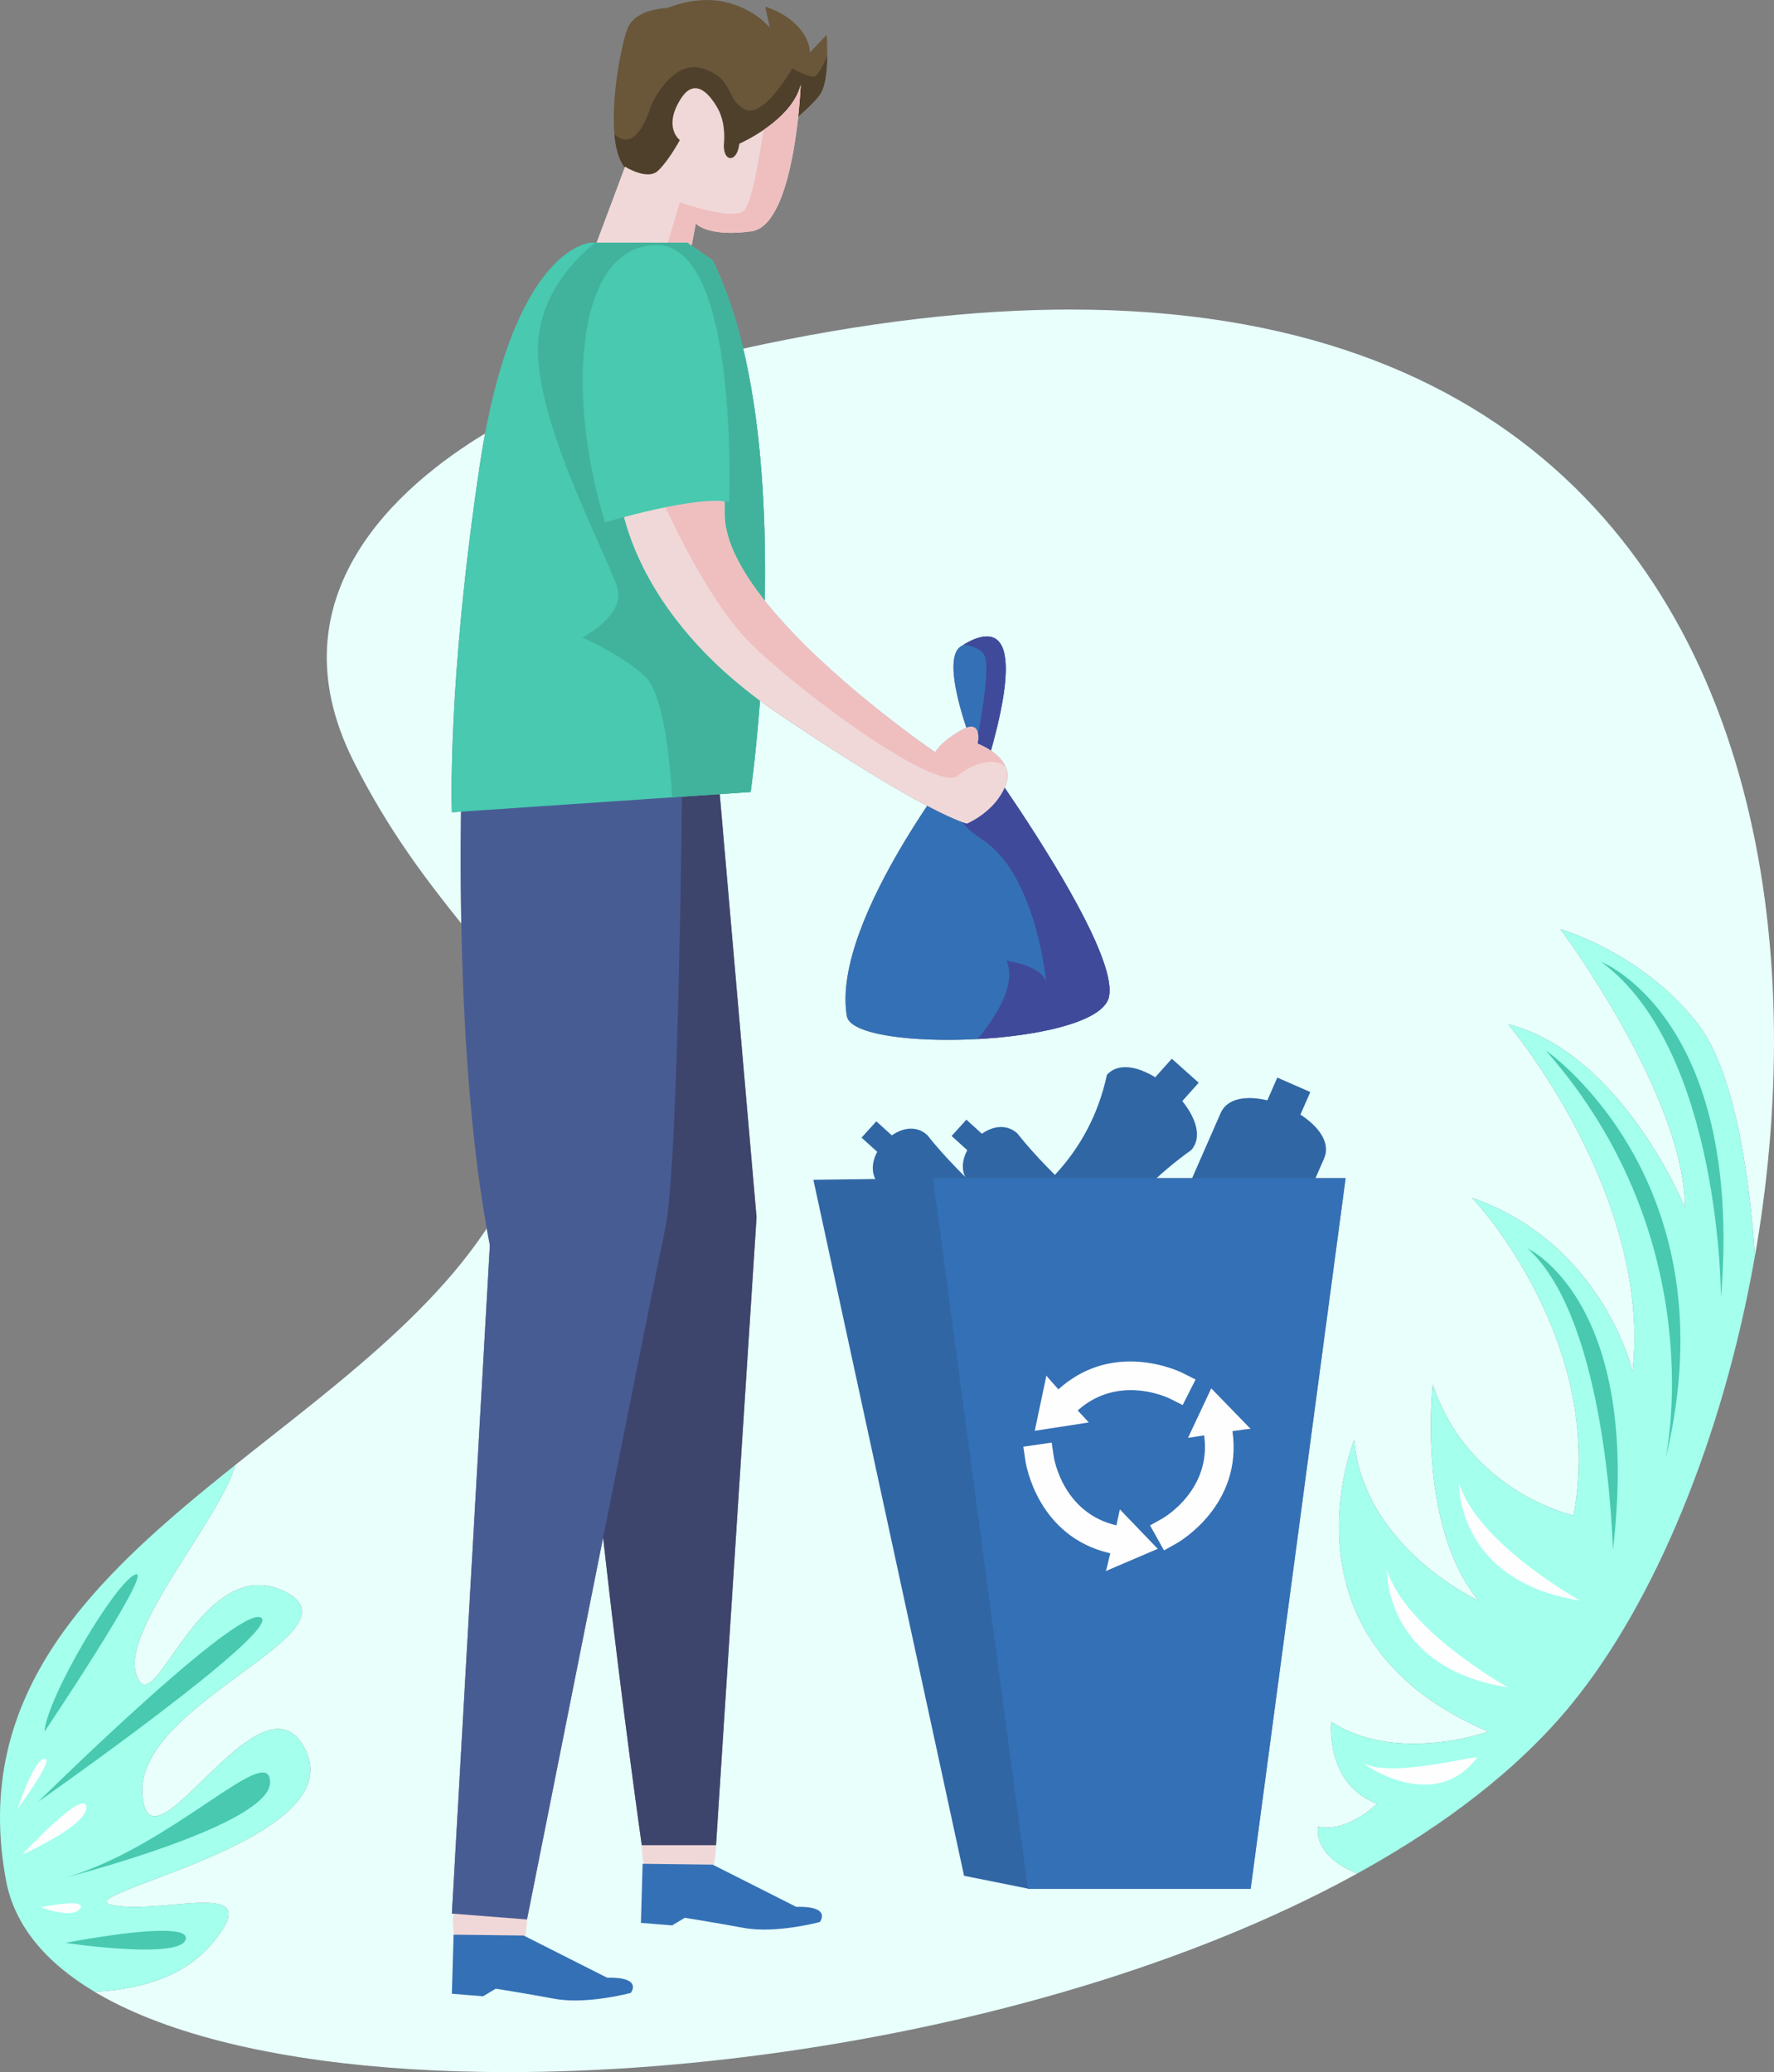 <?xml version="1.0" encoding="UTF-8" standalone="no"?><!-- Generator: Gravit.io --><svg xmlns="http://www.w3.org/2000/svg" xmlns:xlink="http://www.w3.org/1999/xlink" style="isolation:isolate" viewBox="0 0 700.998 818.808" width="700.998pt" height="818.808pt"><rect x="0" y="0" width="700.998" height="818.808" fill="#808080" stroke="none"/><defs><clipPath id="_clipPath_UDboip8SXyLS3PELmQeet6QnF2HK4Jdr"><rect width="700.998" height="818.808"/></clipPath></defs><g clip-path="url(#_clipPath_UDboip8SXyLS3PELmQeet6QnF2HK4Jdr)"><path d=" M 200.639 818.808 C 95.929 818.808 11.979 794.258 2.399 743.166 C -20.901 618.924 131.809 574.922 191.349 486.917 C 191.679 486.428 192.009 485.938 192.329 485.454 C 192.729 487.678 193.139 489.876 193.569 492.051 L 178.559 756.166 L 208.239 758.5 C 208.239 758.5 223.749 680.535 238.319 607.553 C 245.189 669.923 253.599 729.154 253.599 729.154 L 282.939 729.154 L 298.949 481.046 L 284.409 313.801 L 296.609 312.974 C 296.609 312.974 298.669 298.666 300.309 276.888 C 302.659 278.624 305.099 280.351 307.639 282.07 C 336.699 301.707 355.129 312.507 366.379 318.419 C 350.599 342.034 330.599 377.636 334.629 401.512 C 335.689 407.806 353.749 410.917 374.499 410.917 C 400.779 410.917 431.379 405.927 437.319 396.092 L 437.319 396.092 C 437.359 396.022 437.399 395.952 437.439 395.881 C 437.439 395.88 437.439 395.878 437.439 395.877 C 437.459 395.843 437.479 395.808 437.499 395.775 C 437.499 395.774 437.499 395.772 437.499 395.772 C 437.499 395.765 437.509 395.757 437.509 395.75 C 437.509 395.748 437.509 395.746 437.509 395.744 C 437.519 395.737 437.519 395.73 437.529 395.723 C 437.529 395.72 437.529 395.718 437.529 395.715 C 437.529 395.707 437.539 395.702 437.539 395.695 C 437.539 395.692 437.539 395.69 437.539 395.688 C 437.549 395.68 437.549 395.674 437.559 395.666 C 437.559 395.664 437.559 395.663 437.559 395.662 C 437.579 395.627 437.589 395.593 437.609 395.558 C 437.609 395.558 437.609 395.557 437.609 395.557 C 437.619 395.549 437.619 395.54 437.619 395.532 C 437.619 395.531 437.629 395.53 437.629 395.528 C 437.629 395.521 437.629 395.513 437.639 395.506 C 437.639 395.504 437.639 395.502 437.639 395.5 C 437.639 395.492 437.649 395.485 437.649 395.477 C 437.649 395.476 437.649 395.475 437.649 395.473 C 437.659 395.466 437.659 395.457 437.669 395.449 C 437.669 395.448 437.669 395.448 437.669 395.448 C 437.679 395.422 437.689 395.395 437.699 395.369 C 437.699 395.368 437.699 395.368 437.699 395.367 C 437.709 395.36 437.709 395.353 437.709 395.346 C 437.719 395.343 437.719 395.34 437.719 395.337 C 437.719 395.33 437.719 395.323 437.729 395.316 C 437.729 395.314 437.729 395.312 437.729 395.31 C 437.729 395.302 437.739 395.296 437.739 395.288 C 437.739 395.286 437.739 395.283 437.739 395.281 C 437.749 395.274 437.749 395.266 437.749 395.259 C 437.749 395.258 437.749 395.258 437.749 395.258 C 437.769 395.223 437.779 395.189 437.799 395.154 C 437.799 395.152 437.799 395.149 437.799 395.147 C 437.809 395.141 437.809 395.133 437.809 395.128 C 437.809 395.124 437.809 395.121 437.819 395.117 C 437.819 395.11 437.819 395.104 437.819 395.097 C 437.819 395.095 437.829 395.092 437.829 395.091 C 437.829 395.084 437.829 395.075 437.839 395.068 C 437.839 395.066 437.839 395.066 437.839 395.064 C 437.849 395.039 437.859 395.013 437.869 394.988 C 437.869 394.987 437.869 394.986 437.869 394.984 C 437.869 394.979 437.879 394.971 437.879 394.965 C 437.879 394.961 437.879 394.958 437.879 394.954 C 437.879 394.948 437.889 394.942 437.889 394.937 C 437.889 394.933 437.889 394.929 437.889 394.925 C 437.899 394.919 437.899 394.914 437.899 394.908 C 437.899 394.903 437.899 394.898 437.909 394.893 C 437.909 394.889 437.909 394.882 437.909 394.878 C 437.909 394.874 437.909 394.87 437.919 394.866 C 437.919 394.86 437.919 394.854 437.919 394.848 C 437.919 394.845 437.919 394.843 437.929 394.84 C 437.929 394.825 437.939 394.812 437.939 394.796 C 437.939 394.795 437.939 394.793 437.939 394.791 C 437.949 394.785 437.949 394.779 437.949 394.773 C 437.949 394.769 437.949 394.765 437.949 394.761 C 437.959 394.756 437.959 394.749 437.959 394.745 C 437.959 394.74 437.959 394.736 437.969 394.731 C 437.969 394.725 437.969 394.72 437.969 394.714 C 437.969 394.71 437.969 394.705 437.979 394.701 C 437.979 394.696 437.979 394.69 437.979 394.685 C 437.979 394.681 437.979 394.676 437.989 394.672 C 437.989 394.666 437.989 394.66 437.989 394.654 C 437.989 394.652 437.989 394.65 437.989 394.648 C 437.999 394.624 438.009 394.603 438.019 394.579 C 438.019 394.575 438.019 394.572 438.019 394.567 C 438.019 394.561 438.029 394.555 438.029 394.549 C 438.029 394.546 438.029 394.542 438.029 394.538 C 438.029 394.531 438.029 394.526 438.039 394.519 C 438.039 394.515 438.039 394.512 438.039 394.507 C 438.039 394.502 438.039 394.496 438.049 394.49 C 438.049 394.486 438.049 394.481 438.049 394.477 C 438.049 394.472 438.049 394.466 438.059 394.461 C 438.059 394.455 438.059 394.449 438.059 394.443 C 438.059 394.439 438.059 394.435 438.059 394.43 C 438.069 394.426 438.069 394.421 438.069 394.416 C 438.069 394.406 438.069 394.396 438.079 394.386 C 438.079 394.381 438.079 394.376 438.079 394.372 C 438.079 394.367 438.079 394.362 438.089 394.357 C 438.089 394.352 438.089 394.346 438.089 394.341 C 438.089 394.336 438.089 394.331 438.099 394.326 C 438.099 394.321 438.099 394.316 438.099 394.311 C 438.099 394.306 438.099 394.3 438.099 394.296 C 438.109 394.29 438.109 394.285 438.109 394.28 C 438.109 394.274 438.109 394.271 438.109 394.265 C 438.109 394.259 438.119 394.252 438.119 394.246 C 438.119 394.242 438.119 394.239 438.119 394.236 C 438.119 394.226 438.129 394.215 438.129 394.205 C 438.129 394.204 438.129 394.2 438.129 394.199 C 438.129 394.191 438.129 394.182 438.139 394.174 C 438.139 394.171 438.139 394.167 438.139 394.163 C 438.139 394.157 438.139 394.151 438.139 394.144 C 438.139 394.141 438.149 394.135 438.149 394.132 C 438.149 394.125 438.149 394.119 438.149 394.112 C 438.149 394.108 438.149 394.104 438.149 394.101 C 438.159 394.094 438.159 394.088 438.159 394.081 C 438.159 394.076 438.159 394.075 438.159 394.07 C 438.159 394.063 438.169 394.055 438.169 394.048 C 438.169 394.046 438.169 394.041 438.169 394.039 C 438.169 394.029 438.169 394.018 438.179 394.008 C 438.359 393.208 438.449 392.318 438.449 391.346 C 438.459 374.001 410.289 330.74 396.979 311.255 C 397.149 310.872 397.299 310.481 397.449 310.081 C 399.799 303.768 395.489 299.26 391.559 296.625 C 401.859 259.969 396.879 251.481 389.939 251.481 C 389.559 251.481 389.169 251.507 388.769 251.556 C 388.769 251.556 388.769 251.556 388.769 251.556 C 388.759 251.557 388.749 251.559 388.739 251.56 C 388.729 251.561 388.729 251.562 388.719 251.563 C 388.719 251.563 388.719 251.563 388.719 251.563 C 385.529 251.974 382.109 253.858 379.649 255.449 C 373.519 259.418 378.579 277.704 381.869 287.586 C 381.359 287.773 380.799 288.032 380.169 288.374 C 380.139 288.394 380.099 288.415 380.059 288.436 C 379.949 288.5 379.829 288.564 379.719 288.628 C 371.659 293.212 369.559 297.233 369.539 297.283 C 369.359 297.16 333.619 272.804 309.039 245.47 C 306.639 242.798 304.339 240.097 302.199 237.388 C 302.269 233.581 302.309 229.695 302.309 225.76 C 302.309 197.096 300.249 165.493 293.669 137.765 C 341.769 127.177 384.769 122.317 423.059 122.317 C 774.729 122.317 731.479 531.814 623.899 669.758 C 655.349 629.434 681.259 565.89 693.459 496.174 C 691.759 470.966 686.559 424.886 670.989 404.728 C 648.989 376.254 616.629 367.195 616.629 367.195 C 616.629 367.195 665.809 433.199 665.809 477.201 C 665.809 477.201 641.219 416.374 595.919 404.728 C 595.919 404.728 652.869 472.024 645.099 541.91 C 645.099 541.91 633.459 491.438 581.689 473.319 C 581.689 473.319 634.749 528.97 621.809 598.855 C 621.809 598.855 580.389 589.795 566.159 547.088 C 566.159 547.088 559.689 602.738 584.279 632.504 C 584.279 632.504 538.979 611.797 535.099 569.088 C 535.099 569.088 502.739 648.033 588.159 684.272 C 588.159 684.272 574.849 689.025 558.599 689.025 C 548.039 689.026 536.239 687.018 526.039 680.389 C 526.039 680.389 523.449 704.979 544.159 712.743 C 544.159 712.743 534.719 722.177 524.349 722.177 C 523.189 722.177 522.029 722.061 520.859 721.802 C 520.859 721.802 518.139 732.984 536.309 740.324 C 569.059 722.296 597.079 701.265 617.719 677.307 C 538.059 769.772 348.619 818.808 200.639 818.808 Z  M 92.959 578.925 C 38.139 622.663 -11.631 668.376 2.399 743.166 C 5.749 761.027 18.229 775.628 37.469 787.088 C 53.049 786.114 71.349 782.48 83.429 768.394 C 95.069 754.805 90.539 751.892 80.509 751.892 C 76.749 751.892 72.219 752.302 67.469 752.711 C 62.729 753.121 57.769 753.53 53.169 753.53 C 50.099 753.53 47.189 753.348 44.599 752.863 C 23.889 748.981 137.779 728.274 120.959 692.037 C 118.019 685.698 114.199 683.2 109.899 683.2 C 101.899 683.2 92.199 691.824 83.259 700.449 C 74.329 709.072 66.139 717.696 61.149 717.697 C 58.459 717.698 56.699 715.2 56.249 708.86 C 53.659 672.624 145.549 644.151 111.899 628.621 C 108.539 627.068 105.329 626.382 102.269 626.382 C 90.689 626.382 81.279 636.213 73.829 646.043 C 66.389 655.873 60.899 665.704 57.159 665.704 C 55.749 665.704 54.579 664.305 53.659 660.977 C 48.709 643.158 86.869 600.386 92.959 578.925 Z  M 368.649 465.563 L 406.179 746.401 L 494.189 746.401 L 531.719 465.563 L 368.649 465.563 Z  M 617.719 677.302 C 617.759 677.259 617.799 677.214 617.829 677.171 C 617.799 677.209 617.749 677.263 617.719 677.302 Z  M 617.889 677.107 C 617.909 677.082 617.929 677.057 617.949 677.032 C 617.929 677.061 617.909 677.078 617.889 677.107 Z  M 618.019 676.957 C 618.039 676.936 618.049 676.914 618.069 676.893 C 618.049 676.922 618.039 676.928 618.019 676.957 Z  M 618.159 676.797 C 618.169 676.785 618.179 676.773 618.189 676.76 C 618.179 676.77 618.159 676.787 618.159 676.797 Z  M 618.279 676.65 C 618.289 676.641 618.289 676.634 618.299 676.625 C 618.289 676.635 618.289 676.64 618.279 676.65 Z  M 618.409 676.504 C 618.409 676.499 618.409 676.496 618.419 676.491 L 618.409 676.504 Z  M 618.519 676.364 C 618.529 676.361 618.529 676.358 618.529 676.355 L 618.519 676.364 Z  M 620.149 674.427 C 620.149 674.426 620.149 674.426 620.149 674.425 L 620.149 674.427 Z  M 620.269 674.288 L 620.269 674.287 L 620.269 674.288 Z  M 620.379 674.151 C 620.379 674.149 620.379 674.144 620.389 674.143 L 620.379 674.151 Z  M 620.489 674.011 C 620.499 674.01 620.499 674.007 620.499 674.006 L 620.489 674.011 Z  M 620.609 673.872 C 620.609 673.869 620.609 673.866 620.619 673.862 L 620.609 673.872 Z  M 620.839 673.594 C 620.869 673.559 620.889 673.525 620.919 673.491 C 620.889 673.529 620.869 673.556 620.839 673.594 Z  M 620.969 673.429 C 620.979 673.414 620.999 673.401 621.009 673.386 C 620.999 673.395 620.979 673.419 620.969 673.429 Z  M 621.069 673.307 C 621.079 673.303 621.079 673.296 621.079 673.291 C 621.079 673.301 621.079 673.298 621.069 673.307 Z  M 621.159 673.205 C 621.159 673.2 621.159 673.197 621.169 673.192 L 621.159 673.205 Z  M 623.369 670.443 C 623.379 670.425 623.399 670.404 623.409 670.386 C 623.399 670.406 623.379 670.423 623.369 670.443 Z  M 623.449 670.338 C 623.459 670.32 623.479 670.298 623.489 670.28 C 623.479 670.3 623.459 670.318 623.449 670.338 Z  M 623.539 670.223 C 623.559 670.2 623.579 670.176 623.589 670.154 C 623.569 670.183 623.559 670.193 623.539 670.223 Z  M 623.619 670.119 C 623.709 670 623.799 669.887 623.899 669.768 C 623.799 669.886 623.709 670.001 623.619 670.119 Z  M 182.279 364.924 C 168.949 348.269 153.459 328.315 139.579 300.555 C 106.959 235.309 158.089 191.636 191.679 171.314 C 190.939 175.302 190.229 179.498 189.569 183.918 C 176.559 270.955 178.559 320.978 178.559 320.978 L 182.179 320.733 C 182.009 332.76 181.959 347.973 182.279 364.924 Z " fill-rule="evenodd" fill="rgb(232,255,252)"/><path d=" M 467.189 435.1 L 473.659 427.848 L 463.039 418.366 L 456.499 425.69 C 449.409 421.341 441.759 419.854 437.399 424.734 C 430.619 456.154 408.949 476.833 378.239 490.992 L 411.549 520.731 C 429.639 493.937 448.739 470.052 470.709 454.473 C 475.179 449.465 472.589 441.781 467.189 435.1 Z " fill="rgb(48,102,164)"/><path d=" M 352.409 448.648 L 346.279 443.1 L 340.439 449.547 L 346.629 455.15 C 344.199 459.705 343.969 465.009 348.089 468.742 C 372.209 477.513 390.039 495.633 404.039 519.434 L 422.359 499.212 C 400.399 482.9 380.479 466.227 366.399 448.522 C 362.179 444.691 356.759 445.6 352.409 448.648 Z " fill="rgb(48,102,164)"/><path d=" M 387.999 448.001 L 381.869 442.453 L 376.029 448.9 L 382.219 454.502 C 379.789 459.058 379.559 464.361 383.679 468.095 C 407.799 476.865 425.619 494.987 439.629 518.786 L 457.949 498.565 C 435.989 482.252 416.069 465.579 401.999 447.875 C 397.769 444.045 392.349 444.952 387.999 448.001 Z " fill="rgb(48,102,164)"/><path d=" M 513.859 440.435 L 517.769 431.529 L 504.729 425.816 L 500.789 434.808 C 492.689 432.877 484.959 433.838 482.339 439.831 L 446.679 521.188 L 487.569 539.11 L 523.229 457.754 C 525.919 451.607 521.069 445.108 513.859 440.435 Z " fill="rgb(48,102,164)"/><path d=" M 371 465.563 L 321.409 466.21 L 380.949 741.225 L 406.701 746.401 L 371 465.563 Z " fill="rgb(48,102,164)"/><path d=" M 282.939 729.154 C 282.939 729.154 283.109 742.66 276.109 747.162 C 269.099 751.664 254.099 752.164 253.599 729.154 L 256.099 715.648 L 278.109 715.648 L 282.939 729.154 Z " fill="rgb(241,216,216)"/><path d=" M 208.239 758.5 C 208.239 758.5 208.409 772.006 201.409 776.508 C 194.399 781.009 179.399 781.51 178.899 758.5 L 181.399 744.994 L 203.409 744.994 L 208.239 758.5 Z " fill="rgb(241,216,216)"/><path d=" M 282.939 296.967 L 298.949 481.046 L 282.939 729.154 L 253.599 729.154 C 253.599 729.154 222.919 513.061 230.919 471.708 C 230.919 471.708 182.899 330.314 189.569 300.968 C 196.239 271.623 282.939 296.967 282.939 296.967 Z " fill="rgb(62,69,108)"/><path d=" M 182.899 292.965 C 182.899 292.965 177.559 410.682 193.569 492.051 L 178.559 756.166 L 208.239 758.5 C 208.239 758.5 257.599 510.392 262.929 485.048 C 268.269 459.704 269.599 303.636 269.599 303.636 L 182.899 292.965 Z " fill="rgb(72,92,148)"/><path d=" M 299.129 59.109 C 299.129 59.109 321.199 42.773 324.539 36.442 C 327.889 30.111 326.659 13.779 326.659 13.779 L 320.009 20.739 C 320.009 20.739 320.429 16.048 315.259 10.43 C 310.089 4.811 302.389 2.636 302.389 2.636 L 304.199 10.945 C 304.199 10.945 298.469 3.611 286.779 0.828 C 275.089 -1.953 263.769 3.166 263.769 3.166 C 263.769 3.166 251.269 3.273 247.989 11.185 C 244.719 19.097 236.319 63.721 250.489 68.762 C 264.659 73.804 299.129 59.109 299.129 59.109 Z " fill="rgb(106,87,58)"/><path d=" M 324.559 36.404 C 324.569 36.401 324.569 36.397 324.569 36.394 C 324.569 36.397 324.569 36.401 324.559 36.404 Z  M 324.579 36.365 C 324.589 36.362 324.589 36.358 324.589 36.355 C 324.589 36.358 324.589 36.362 324.579 36.365 Z  M 324.599 36.326 C 324.609 36.322 324.609 36.319 324.609 36.315 C 324.609 36.319 324.609 36.323 324.599 36.326 Z  M 324.619 36.287 C 324.629 36.283 324.629 36.279 324.629 36.274 C 324.629 36.279 324.629 36.283 324.619 36.287 Z  M 324.639 36.247 C 324.649 36.244 324.649 36.239 324.649 36.236 C 324.649 36.24 324.649 36.244 324.639 36.247 Z  M 324.659 36.208 C 324.669 36.204 324.669 36.199 324.669 36.195 C 324.669 36.199 324.669 36.204 324.659 36.208 Z  M 324.679 36.167 C 324.689 36.163 324.689 36.161 324.689 36.157 C 324.689 36.16 324.689 36.164 324.679 36.167 Z  M 324.699 36.127 C 324.709 36.123 324.709 36.12 324.709 36.116 C 324.709 36.119 324.709 36.123 324.699 36.127 Z  M 324.719 36.086 C 324.719 36.082 324.729 36.08 324.729 36.076 C 324.729 36.079 324.719 36.083 324.719 36.086 Z  M 324.739 36.045 C 324.739 36.041 324.749 36.038 324.749 36.035 C 324.749 36.038 324.739 36.041 324.739 36.045 Z  M 324.759 36.003 C 324.759 36 324.759 35.998 324.769 35.995 C 324.759 35.998 324.759 36 324.759 36.003 Z  M 324.779 35.96 C 324.779 35.958 324.779 35.956 324.779 35.954 C 324.779 35.956 324.779 35.958 324.779 35.96 Z  M 324.799 35.916 C 324.799 35.915 324.799 35.914 324.799 35.913 C 324.799 35.914 324.799 35.915 324.799 35.916 Z  M 324.819 35.873 C 324.819 35.872 324.819 35.872 324.819 35.872 C 324.819 35.872 324.819 35.872 324.819 35.873 Z " fill="rgb(0,155,84)"/><path d=" M 255.979 68.911 C 251.759 68.911 246.969 65.865 246.969 65.865 L 246.879 66.125 C 244.529 63.229 243.289 58.54 242.799 53.078 C 244.399 54.544 245.879 55.148 247.239 55.148 C 253.639 55.147 257.249 41.738 257.249 41.738 C 257.249 41.738 263.819 26.536 274.289 26.536 C 275.379 26.536 276.509 26.7 277.679 27.064 C 290.109 30.919 286.699 39.312 294.269 43.183 C 294.939 43.524 295.629 43.679 296.339 43.679 C 303.719 43.677 313.049 27.001 313.049 27.001 C 313.049 27.001 317.499 29.645 321.119 30.32 C 321.179 30.332 321.249 30.338 321.309 30.338 C 323.019 30.338 325.129 26.304 326.869 21.995 C 326.799 26.751 326.359 32.45 324.819 35.872 C 324.819 35.872 324.819 35.872 324.819 35.873 C 324.819 35.887 324.809 35.9 324.799 35.913 C 324.799 35.914 324.799 35.915 324.799 35.916 C 324.799 35.928 324.789 35.941 324.779 35.954 C 324.779 35.956 324.779 35.958 324.779 35.96 C 324.779 35.972 324.769 35.983 324.769 35.995 C 324.759 35.998 324.759 36 324.759 36.003 C 324.759 36.013 324.749 36.024 324.749 36.035 C 324.749 36.038 324.739 36.041 324.739 36.045 C 324.739 36.055 324.729 36.066 324.729 36.076 C 324.729 36.08 324.719 36.082 324.719 36.086 C 324.719 36.096 324.709 36.106 324.709 36.116 C 324.709 36.12 324.709 36.123 324.699 36.127 C 324.699 36.137 324.689 36.147 324.689 36.157 C 324.689 36.161 324.689 36.163 324.679 36.167 C 324.679 36.177 324.669 36.186 324.669 36.195 C 324.669 36.199 324.669 36.204 324.659 36.208 C 324.659 36.217 324.649 36.226 324.649 36.236 C 324.649 36.239 324.649 36.244 324.639 36.247 C 324.639 36.256 324.639 36.265 324.629 36.274 C 324.629 36.279 324.629 36.283 324.619 36.287 C 324.619 36.297 324.619 36.306 324.609 36.315 C 324.609 36.319 324.609 36.322 324.599 36.326 C 324.599 36.336 324.599 36.345 324.589 36.355 C 324.589 36.358 324.589 36.362 324.579 36.365 C 324.579 36.375 324.569 36.384 324.569 36.394 C 324.569 36.397 324.569 36.401 324.559 36.404 C 324.559 36.417 324.549 36.43 324.539 36.442 L 324.539 36.442 C 324.499 36.529 324.449 36.617 324.399 36.708 C 323.049 39.018 319.469 42.511 315.419 46.055 C 316.209 38.73 316.409 33.495 316.409 33.495 L 316.409 33.495 L 316.409 33.495 L 316.409 33.495 C 316.399 33.524 316.399 33.553 316.389 33.581 C 316.389 33.594 316.379 33.605 316.379 33.617 C 316.369 33.634 316.369 33.651 316.369 33.668 C 316.359 33.682 316.359 33.697 316.349 33.71 C 316.349 33.725 316.349 33.739 316.339 33.754 C 316.339 33.769 316.339 33.784 316.329 33.799 C 316.329 33.813 316.319 33.826 316.319 33.84 C 316.319 33.856 316.309 33.872 316.309 33.888 C 316.299 33.9 316.299 33.912 316.299 33.925 C 316.289 33.942 316.289 33.958 316.279 33.975 C 316.279 33.987 316.279 33.998 316.269 34.01 C 316.269 34.028 316.259 34.045 316.259 34.062 C 316.249 34.073 316.249 34.083 316.249 34.094 C 316.239 34.112 316.239 34.131 316.229 34.149 C 316.229 34.159 316.229 34.168 316.219 34.178 C 316.219 34.198 316.209 34.216 316.209 34.236 C 316.199 34.244 316.199 34.252 316.199 34.26 C 316.189 34.28 316.189 34.301 316.179 34.322 C 316.179 34.328 316.179 34.335 316.179 34.341 C 316.169 34.363 316.159 34.386 316.159 34.409 C 316.149 34.411 316.149 34.413 316.149 34.416 C 315.849 35.405 315.469 36.365 315.019 37.299 C 315.019 37.299 315.009 37.3 315.009 37.3 C 314.999 37.321 314.989 37.342 314.979 37.363 C 314.979 37.37 314.979 37.377 314.969 37.384 C 314.969 37.402 314.959 37.42 314.949 37.438 C 314.939 37.447 314.939 37.456 314.929 37.466 C 314.929 37.481 314.919 37.497 314.909 37.512 C 314.899 37.525 314.899 37.538 314.889 37.551 C 314.889 37.564 314.879 37.576 314.869 37.588 C 314.869 37.604 314.859 37.619 314.849 37.635 C 314.839 37.645 314.839 37.656 314.829 37.666 C 314.819 37.685 314.809 37.704 314.809 37.723 C 314.799 37.73 314.799 37.735 314.799 37.743 C 314.779 37.767 314.769 37.791 314.759 37.815 C 314.759 37.817 314.759 37.818 314.759 37.819 C 311.829 43.5 306.469 48.104 301.699 51.361 C 301.699 51.367 301.699 51.372 301.699 51.377 C 296.579 54.867 292.159 56.794 292.159 56.794 C 291.729 60.632 290.119 62.477 288.659 62.477 C 287.069 62.477 285.649 60.297 286.109 56.125 C 286.369 52.116 285.969 48.126 284.289 44.176 C 284.289 44.176 279.979 34.87 274.729 34.87 C 272.939 34.87 271.029 35.954 269.149 38.862 C 261.769 50.291 268.649 55.355 268.649 55.355 C 268.649 55.355 264.279 63.475 260.029 67.473 C 258.919 68.524 257.489 68.911 255.979 68.911 Z " fill="rgb(79,64,43)"/><path d=" M 316.409 33.495 C 316.409 33.495 314.239 89.021 296.939 91.41 C 279.629 93.799 274.939 88.315 274.939 88.315 L 270.879 110.04 L 234.299 99.708 L 246.969 65.865 C 246.969 65.865 255.789 71.472 260.029 67.473 C 264.279 63.475 268.649 55.355 268.649 55.355 C 268.649 55.355 261.769 50.291 269.149 38.862 C 276.539 27.434 284.289 44.176 284.289 44.176 C 285.969 48.126 286.369 52.116 286.109 56.125 C 285.219 64.135 291.269 64.804 292.159 56.794 C 292.159 56.794 312.799 47.81 316.409 33.495 Z " fill="rgb(241,216,216)"/><path d=" M 288.809 92.013 C 288.809 92.013 288.809 92.013 288.799 92.013 C 288.809 92.013 288.809 92.013 288.809 92.013 L 288.809 92.013 Z  M 288.819 92.013 C 291.099 92.012 293.719 91.845 296.719 91.44 C 293.719 91.845 291.099 92.013 288.819 92.013 Z  M 296.719 91.44 C 296.789 91.43 296.859 91.42 296.939 91.41 C 308.929 89.754 313.649 62.585 315.419 46.056 L 315.419 46.056 C 313.649 62.585 308.929 89.754 296.939 91.41 C 296.859 91.42 296.789 91.43 296.719 91.44 Z " fill="rgb(0,155,84)"/><path d=" M 301.699 51.377 C 301.699 51.372 301.699 51.367 301.699 51.361 C 306.469 48.104 311.829 43.5 314.759 37.819 C 311.829 43.503 306.469 48.121 301.699 51.377 Z  M 314.759 37.815 C 314.769 37.791 314.779 37.767 314.799 37.743 C 314.779 37.767 314.769 37.791 314.759 37.815 Z  M 314.809 37.723 C 314.809 37.704 314.819 37.685 314.829 37.666 C 314.819 37.685 314.809 37.704 314.809 37.723 Z  M 314.849 37.635 C 314.859 37.619 314.869 37.604 314.869 37.588 C 314.869 37.604 314.859 37.619 314.849 37.635 Z  M 314.889 37.551 C 314.899 37.538 314.899 37.525 314.909 37.512 C 314.899 37.525 314.899 37.538 314.889 37.551 Z  M 314.929 37.466 C 314.939 37.456 314.939 37.447 314.949 37.438 C 314.939 37.446 314.939 37.457 314.929 37.466 Z  M 314.969 37.384 C 314.979 37.377 314.979 37.37 314.979 37.363 C 314.979 37.371 314.979 37.377 314.969 37.384 Z  M 315.009 37.3 C 315.009 37.3 315.019 37.299 315.019 37.299 L 315.009 37.3 Z  M 316.149 34.416 C 316.149 34.413 316.149 34.411 316.159 34.409 C 316.149 34.411 316.149 34.414 316.149 34.416 Z  M 316.179 34.341 C 316.179 34.335 316.179 34.328 316.179 34.322 C 316.179 34.328 316.179 34.335 316.179 34.341 Z  M 316.199 34.26 C 316.199 34.252 316.199 34.244 316.209 34.236 C 316.199 34.244 316.199 34.252 316.199 34.26 Z  M 316.219 34.178 C 316.229 34.168 316.229 34.159 316.229 34.149 C 316.229 34.159 316.229 34.168 316.219 34.178 Z  M 316.249 34.094 C 316.249 34.083 316.249 34.073 316.259 34.062 C 316.249 34.073 316.249 34.084 316.249 34.094 Z  M 316.269 34.01 C 316.279 33.998 316.279 33.987 316.279 33.975 C 316.279 33.987 316.279 33.998 316.269 34.01 Z  M 316.299 33.925 C 316.299 33.912 316.299 33.9 316.309 33.888 C 316.299 33.901 316.299 33.912 316.299 33.925 Z  M 316.319 33.84 C 316.319 33.826 316.329 33.813 316.329 33.799 C 316.329 33.813 316.319 33.826 316.319 33.84 Z  M 316.339 33.754 C 316.349 33.739 316.349 33.725 316.349 33.71 C 316.349 33.725 316.349 33.739 316.339 33.754 Z  M 316.369 33.668 C 316.369 33.651 316.369 33.634 316.379 33.617 C 316.369 33.634 316.369 33.652 316.369 33.668 Z  M 316.389 33.581 C 316.399 33.553 316.399 33.524 316.409 33.495 C 316.399 33.524 316.399 33.553 316.389 33.581 Z " fill="rgb(239,138,65)"/><path d=" M 273.299 97.071 L 271.599 95.88 L 263.859 95.88 L 268.639 79.953 C 268.639 79.953 281.339 84.442 289.109 84.441 C 290.979 84.441 292.559 84.182 293.609 83.54 C 296.469 81.803 299.479 66.009 301.699 51.377 C 306.469 48.121 311.829 43.503 314.759 37.819 C 314.759 37.818 314.759 37.817 314.759 37.815 C 314.769 37.791 314.779 37.767 314.799 37.743 C 314.799 37.736 314.799 37.73 314.809 37.723 C 314.809 37.704 314.819 37.685 314.829 37.666 C 314.839 37.655 314.839 37.645 314.849 37.635 C 314.859 37.619 314.869 37.604 314.869 37.588 C 314.879 37.576 314.889 37.564 314.889 37.551 C 314.899 37.538 314.899 37.525 314.909 37.512 C 314.919 37.497 314.929 37.481 314.929 37.466 C 314.939 37.457 314.939 37.446 314.949 37.438 C 314.959 37.42 314.969 37.402 314.969 37.384 C 314.979 37.377 314.979 37.371 314.979 37.363 C 314.989 37.342 314.999 37.321 315.009 37.3 L 315.019 37.299 C 315.469 36.366 315.849 35.404 316.149 34.416 C 316.149 34.414 316.149 34.411 316.159 34.409 C 316.159 34.386 316.169 34.364 316.179 34.341 C 316.179 34.335 316.179 34.328 316.179 34.322 C 316.189 34.301 316.189 34.28 316.199 34.26 C 316.199 34.252 316.199 34.244 316.209 34.236 C 316.209 34.217 316.219 34.197 316.219 34.178 C 316.229 34.168 316.229 34.159 316.229 34.149 C 316.239 34.131 316.239 34.112 316.249 34.094 C 316.249 34.084 316.249 34.073 316.259 34.062 C 316.259 34.045 316.269 34.028 316.269 34.01 C 316.279 33.998 316.279 33.987 316.279 33.975 C 316.289 33.958 316.289 33.941 316.299 33.925 C 316.299 33.912 316.299 33.901 316.309 33.888 C 316.309 33.872 316.319 33.856 316.319 33.84 C 316.319 33.826 316.329 33.813 316.329 33.799 C 316.339 33.784 316.339 33.769 316.339 33.754 C 316.349 33.739 316.349 33.725 316.349 33.71 C 316.359 33.696 316.359 33.682 316.369 33.668 C 316.369 33.652 316.369 33.634 316.379 33.617 C 316.379 33.605 316.389 33.594 316.389 33.581 C 316.399 33.553 316.399 33.524 316.409 33.495 L 316.409 33.495 C 316.409 33.495 316.209 38.731 315.419 46.056 C 313.649 62.585 308.929 89.754 296.939 91.41 C 296.859 91.42 296.789 91.43 296.719 91.44 C 296.719 91.44 296.719 91.44 296.719 91.44 C 293.719 91.845 291.099 92.012 288.819 92.013 C 288.819 92.013 288.819 92.013 288.809 92.013 C 288.809 92.013 288.809 92.013 288.799 92.013 C 278.269 92.01 275.039 88.43 274.939 88.318 C 274.939 88.316 274.939 88.315 274.939 88.315 L 273.299 97.071 Z " fill="rgb(239,191,191)"/><path d=" M 281.609 102.882 L 271.599 95.88 L 233.589 95.88 C 233.589 95.88 202.569 96.88 189.569 183.918 C 176.559 270.955 178.559 320.978 178.559 320.978 L 296.609 312.974 C 296.609 312.974 316.619 173.913 281.609 102.882 Z " fill="rgb(72,201,176)"/><path d=" M 265.559 315.078 C 265.279 309.122 263.269 274.715 254.599 266.953 C 245.089 258.449 230.089 251.947 230.089 251.947 C 230.089 251.947 246.589 243.443 244.089 232.939 C 241.589 222.435 211.579 167.91 212.579 136.896 C 213.209 117.183 225.959 103.356 235.179 95.88 L 271.599 95.88 L 281.609 102.882 C 297.949 136.039 302.309 184.02 302.309 225.76 C 302.309 229.695 302.269 233.581 302.199 237.388 C 292.579 225.242 285.979 212.924 286.339 202.222 C 286.709 191.136 283.229 185.778 278.149 183.734 C 276.349 183.008 274.339 182.699 272.239 182.699 C 260.139 182.699 244.669 192.871 244.669 192.871 C 244.639 195.726 247.789 237.977 300.309 276.888 C 298.669 298.666 296.609 312.974 296.609 312.974 L 296.609 312.974 L 265.559 315.078 Z " fill="rgb(65,179,156)"/><path d=" M 384.149 293.965 C 384.149 293.965 371.149 260.951 379.649 255.449 C 388.149 249.946 408.159 240.942 390.149 301.469 C 390.149 301.469 442.679 374.5 438.179 394.008 C 433.669 413.517 337.129 416.317 334.629 401.512 C 328.129 362.995 384.149 293.965 384.149 293.965 Z " fill="rgb(52,112,181)"/><linearGradient id="_lgradient_16" x1="0" y1="0" x2="1" y2="0" gradientTransform="matrix(701.016,0,0,701.016,-0.001,470.563)" gradientUnits="userSpaceOnUse"><stop offset="0%" stop-opacity="1" style="stop-color:rgb(254,254,254)"/><stop offset="38.095%" stop-opacity="1" style="stop-color:rgb(231,237,241)"/><stop offset="100%" stop-opacity="1" style="stop-color:rgb(191,217,241)"/></linearGradient><path d=" M 437.319 396.092 L 437.319 396.092 L 437.319 396.092 Z  M 437.439 395.881 C 437.439 395.879 437.439 395.879 437.439 395.877 C 437.439 395.878 437.439 395.88 437.439 395.881 Z  M 437.499 395.775 C 437.499 395.773 437.499 395.773 437.499 395.772 C 437.499 395.772 437.499 395.774 437.499 395.775 Z  M 437.509 395.75 C 437.509 395.748 437.509 395.746 437.509 395.744 C 437.509 395.746 437.509 395.748 437.509 395.75 Z  M 437.529 395.723 C 437.529 395.721 437.529 395.718 437.529 395.715 C 437.529 395.718 437.529 395.72 437.529 395.723 Z  M 437.539 395.695 C 437.539 395.693 437.539 395.689 437.539 395.688 C 437.539 395.69 437.539 395.692 437.539 395.695 Z  M 437.559 395.666 C 437.559 395.665 437.559 395.663 437.559 395.662 C 437.559 395.663 437.559 395.664 437.559 395.666 Z  M 437.609 395.558 L 437.609 395.557 C 437.609 395.557 437.609 395.558 437.609 395.558 Z  M 437.619 395.532 C 437.619 395.531 437.629 395.53 437.629 395.528 C 437.629 395.53 437.619 395.531 437.619 395.532 Z  M 437.639 395.506 C 437.639 395.503 437.639 395.502 437.639 395.5 C 437.639 395.502 437.639 395.504 437.639 395.506 Z  M 437.649 395.477 C 437.649 395.476 437.649 395.475 437.649 395.473 C 437.649 395.475 437.649 395.476 437.649 395.477 Z  M 437.669 395.449 L 437.669 395.448 C 437.669 395.448 437.669 395.448 437.669 395.449 Z  M 437.699 395.369 C 437.699 395.368 437.699 395.368 437.699 395.367 C 437.699 395.368 437.699 395.368 437.699 395.369 Z  M 437.709 395.346 C 437.719 395.344 437.719 395.339 437.719 395.337 C 437.719 395.34 437.719 395.343 437.709 395.346 Z  M 437.729 395.316 C 437.729 395.314 437.729 395.312 437.729 395.31 C 437.729 395.312 437.729 395.314 437.729 395.316 Z  M 437.739 395.288 C 437.739 395.286 437.739 395.283 437.739 395.281 C 437.739 395.283 437.739 395.286 437.739 395.288 Z  M 437.749 395.259 C 437.749 395.258 437.749 395.259 437.749 395.258 C 437.749 395.258 437.749 395.258 437.749 395.259 Z  M 437.799 395.154 C 437.799 395.152 437.799 395.149 437.799 395.147 C 437.799 395.149 437.799 395.152 437.799 395.154 Z  M 437.809 395.128 C 437.809 395.124 437.809 395.121 437.819 395.117 C 437.809 395.121 437.809 395.124 437.809 395.128 Z  M 437.819 395.097 C 437.829 395.095 437.829 395.093 437.829 395.091 C 437.829 395.092 437.819 395.095 437.819 395.097 Z  M 437.839 395.068 C 437.839 395.066 437.839 395.067 437.839 395.064 C 437.839 395.066 437.839 395.066 437.839 395.068 Z  M 437.869 394.988 C 437.869 394.987 437.869 394.986 437.869 394.984 C 437.869 394.986 437.869 394.987 437.869 394.988 Z  M 437.879 394.965 C 437.879 394.962 437.879 394.957 437.879 394.954 C 437.879 394.958 437.879 394.961 437.879 394.965 Z  M 437.889 394.937 C 437.889 394.932 437.889 394.929 437.889 394.925 C 437.889 394.929 437.889 394.933 437.889 394.937 Z  M 437.899 394.908 C 437.899 394.903 437.899 394.898 437.909 394.893 C 437.899 394.898 437.899 394.903 437.899 394.908 Z  M 437.909 394.878 C 437.909 394.873 437.909 394.87 437.919 394.866 C 437.909 394.87 437.909 394.874 437.909 394.878 Z  M 437.919 394.848 C 437.919 394.845 437.919 394.843 437.929 394.84 C 437.919 394.843 437.919 394.845 437.919 394.848 Z  M 437.939 394.796 C 437.939 394.795 437.939 394.792 437.939 394.791 C 437.939 394.793 437.939 394.795 437.939 394.796 Z  M 437.949 394.773 C 437.949 394.768 437.949 394.766 437.949 394.761 C 437.949 394.765 437.949 394.769 437.949 394.773 Z  M 437.959 394.745 C 437.959 394.74 437.959 394.736 437.969 394.731 C 437.959 394.736 437.959 394.74 437.959 394.745 Z  M 437.969 394.714 C 437.969 394.71 437.969 394.706 437.979 394.701 C 437.969 394.705 437.969 394.71 437.969 394.714 Z  M 437.979 394.685 C 437.979 394.681 437.979 394.676 437.989 394.672 C 437.979 394.676 437.979 394.681 437.979 394.685 Z  M 437.989 394.654 C 437.989 394.651 437.989 394.65 437.989 394.648 C 437.989 394.65 437.989 394.652 437.989 394.654 Z  M 438.019 394.579 C 438.019 394.576 438.019 394.57 438.019 394.567 C 438.019 394.572 438.019 394.575 438.019 394.579 Z  M 438.029 394.549 C 438.029 394.546 438.029 394.542 438.029 394.538 C 438.029 394.542 438.029 394.546 438.029 394.549 Z  M 438.039 394.519 C 438.039 394.516 438.039 394.511 438.039 394.507 C 438.039 394.512 438.039 394.515 438.039 394.519 Z  M 438.049 394.49 C 438.049 394.485 438.049 394.481 438.049 394.477 C 438.049 394.481 438.049 394.486 438.049 394.49 Z  M 438.059 394.461 C 438.059 394.455 438.059 394.449 438.059 394.443 C 438.059 394.449 438.059 394.455 438.059 394.461 Z  M 438.059 394.43 C 438.069 394.426 438.069 394.421 438.069 394.416 C 438.069 394.421 438.069 394.426 438.059 394.43 Z  M 438.079 394.386 C 438.079 394.381 438.079 394.376 438.079 394.372 C 438.079 394.376 438.079 394.381 438.079 394.386 Z  M 438.089 394.357 C 438.089 394.353 438.089 394.345 438.089 394.341 C 438.089 394.346 438.089 394.352 438.089 394.357 Z  M 438.099 394.326 C 438.099 394.32 438.099 394.316 438.099 394.311 C 438.099 394.316 438.099 394.321 438.099 394.326 Z  M 438.099 394.296 C 438.099 394.291 438.109 394.285 438.109 394.28 C 438.109 394.285 438.109 394.29 438.099 394.296 Z  M 438.109 394.265 C 438.109 394.259 438.119 394.252 438.119 394.246 C 438.119 394.252 438.109 394.259 438.109 394.265 Z  M 438.119 394.236 C 438.119 394.225 438.129 394.216 438.129 394.205 C 438.129 394.215 438.119 394.226 438.119 394.236 Z  M 438.129 394.199 C 438.129 394.191 438.129 394.182 438.139 394.174 C 438.129 394.182 438.129 394.191 438.129 394.199 Z  M 438.139 394.163 C 438.139 394.156 438.139 394.151 438.139 394.144 C 438.139 394.151 438.139 394.157 438.139 394.163 Z  M 438.149 394.132 C 438.149 394.124 438.149 394.119 438.149 394.112 C 438.149 394.119 438.149 394.125 438.149 394.132 Z  M 438.149 394.101 C 438.159 394.095 438.159 394.087 438.159 394.081 C 438.159 394.088 438.159 394.094 438.149 394.101 Z  M 438.159 394.07 C 438.159 394.063 438.169 394.055 438.169 394.048 C 438.169 394.055 438.159 394.063 438.159 394.07 Z  M 438.169 394.039 C 438.169 394.028 438.169 394.019 438.179 394.008 C 438.359 393.208 438.449 392.318 438.449 391.346 C 438.449 392.318 438.359 393.208 438.179 394.008 C 438.169 394.018 438.169 394.029 438.169 394.039 Z  M 391.559 296.625 L 391.559 296.625 C 401.859 259.965 396.869 251.481 389.939 251.481 C 389.559 251.481 389.169 251.507 388.769 251.556 C 389.169 251.507 389.559 251.481 389.939 251.481 C 396.879 251.481 401.859 259.969 391.559 296.625 Z  M 388.719 251.563 C 388.719 251.563 388.719 251.563 388.719 251.563 C 388.719 251.563 388.719 251.563 388.719 251.563 Z  M 388.739 251.56 C 388.749 251.559 388.759 251.557 388.769 251.556 C 388.759 251.557 388.749 251.559 388.739 251.56 Z " fill-rule="evenodd" fill="url(#_lgradient_16)"/><path d=" M 386.329 410.586 C 393.279 402.21 402.019 388.607 397.659 379.668 C 397.659 379.668 411.879 381.336 413.439 388.34 C 413.439 388.34 409.659 345.654 387.989 331.648 C 384.419 329.344 381.909 327.059 380.209 324.848 C 381.539 325.326 382.089 325.443 382.089 325.443 C 382.089 325.443 392.639 321.123 396.979 311.255 C 410.289 330.74 438.459 374.001 438.449 391.346 C 438.449 392.318 438.359 393.208 438.179 394.008 C 438.169 394.019 438.169 394.028 438.169 394.039 C 438.169 394.042 438.169 394.045 438.169 394.048 C 438.169 394.055 438.159 394.063 438.159 394.07 C 438.159 394.073 438.159 394.078 438.159 394.081 C 438.159 394.087 438.159 394.095 438.149 394.101 C 438.149 394.104 438.149 394.108 438.149 394.112 C 438.149 394.119 438.149 394.124 438.149 394.132 C 438.149 394.136 438.149 394.14 438.139 394.144 C 438.139 394.151 438.139 394.156 438.139 394.163 C 438.139 394.167 438.139 394.171 438.139 394.174 C 438.129 394.182 438.129 394.191 438.129 394.199 C 438.129 394.202 438.129 394.203 438.129 394.205 C 438.129 394.216 438.119 394.225 438.119 394.236 C 438.119 394.239 438.119 394.242 438.119 394.246 C 438.119 394.252 438.109 394.259 438.109 394.265 C 438.109 394.27 438.109 394.275 438.109 394.28 C 438.109 394.285 438.099 394.291 438.099 394.296 C 438.099 394.301 438.099 394.305 438.099 394.311 C 438.099 394.316 438.099 394.32 438.099 394.326 C 438.089 394.331 438.089 394.336 438.089 394.341 C 438.089 394.345 438.089 394.353 438.089 394.357 C 438.079 394.363 438.079 394.366 438.079 394.372 C 438.079 394.376 438.079 394.381 438.079 394.386 C 438.069 394.396 438.069 394.406 438.069 394.416 C 438.069 394.421 438.069 394.426 438.059 394.43 C 438.059 394.435 438.059 394.439 438.059 394.443 C 438.059 394.449 438.059 394.455 438.059 394.461 C 438.049 394.466 438.049 394.471 438.049 394.477 C 438.049 394.481 438.049 394.485 438.049 394.49 C 438.039 394.496 438.039 394.502 438.039 394.507 C 438.039 394.511 438.039 394.516 438.039 394.519 C 438.029 394.526 438.029 394.532 438.029 394.538 C 438.029 394.542 438.029 394.546 438.029 394.549 C 438.029 394.555 438.019 394.561 438.019 394.567 C 438.019 394.57 438.019 394.576 438.019 394.579 C 438.009 394.602 437.999 394.625 437.989 394.648 C 437.989 394.65 437.989 394.651 437.989 394.654 C 437.989 394.66 437.989 394.665 437.989 394.672 C 437.979 394.676 437.979 394.681 437.979 394.685 C 437.979 394.69 437.979 394.696 437.979 394.701 C 437.969 394.706 437.969 394.71 437.969 394.714 C 437.969 394.72 437.969 394.725 437.969 394.731 C 437.959 394.736 437.959 394.74 437.959 394.745 C 437.959 394.75 437.959 394.756 437.949 394.761 C 437.949 394.766 437.949 394.768 437.949 394.773 C 437.949 394.779 437.949 394.785 437.939 394.791 C 437.939 394.792 437.939 394.795 437.939 394.796 C 437.939 394.811 437.929 394.826 437.929 394.84 C 437.919 394.843 437.919 394.845 437.919 394.848 C 437.919 394.854 437.919 394.859 437.919 394.866 C 437.909 394.87 437.909 394.873 437.909 394.878 C 437.909 394.883 437.909 394.888 437.909 394.893 C 437.899 394.898 437.899 394.903 437.899 394.908 C 437.899 394.914 437.899 394.919 437.889 394.925 C 437.889 394.929 437.889 394.932 437.889 394.937 C 437.889 394.942 437.879 394.948 437.879 394.954 C 437.879 394.957 437.879 394.962 437.879 394.965 C 437.879 394.972 437.869 394.978 437.869 394.984 C 437.869 394.986 437.869 394.987 437.869 394.988 C 437.859 395.013 437.849 395.039 437.839 395.064 C 437.839 395.067 437.839 395.066 437.839 395.068 C 437.829 395.075 437.829 395.083 437.829 395.091 C 437.829 395.093 437.829 395.095 437.819 395.097 C 437.819 395.104 437.819 395.11 437.819 395.117 C 437.809 395.121 437.809 395.124 437.809 395.128 C 437.809 395.134 437.809 395.14 437.799 395.147 C 437.799 395.149 437.799 395.152 437.799 395.154 C 437.779 395.188 437.769 395.223 437.749 395.258 C 437.749 395.259 437.749 395.258 437.749 395.259 C 437.749 395.266 437.749 395.274 437.739 395.281 C 437.739 395.283 437.739 395.286 437.739 395.288 C 437.739 395.295 437.729 395.303 437.729 395.31 C 437.729 395.312 437.729 395.314 437.729 395.316 C 437.719 395.323 437.719 395.33 437.719 395.337 C 437.719 395.339 437.719 395.344 437.709 395.346 C 437.709 395.353 437.709 395.36 437.699 395.367 C 437.699 395.368 437.699 395.368 437.699 395.369 C 437.689 395.395 437.679 395.422 437.669 395.448 L 437.669 395.449 C 437.659 395.457 437.659 395.465 437.649 395.473 C 437.649 395.475 437.649 395.476 437.649 395.477 C 437.649 395.484 437.639 395.493 437.639 395.5 C 437.639 395.502 437.639 395.503 437.639 395.506 C 437.629 395.513 437.629 395.521 437.629 395.528 C 437.629 395.53 437.619 395.531 437.619 395.532 C 437.619 395.541 437.619 395.548 437.609 395.557 L 437.609 395.558 C 437.589 395.593 437.579 395.627 437.559 395.662 C 437.559 395.663 437.559 395.665 437.559 395.666 C 437.549 395.673 437.549 395.681 437.539 395.688 C 437.539 395.689 437.539 395.693 437.539 395.695 C 437.539 395.701 437.529 395.709 437.529 395.715 C 437.529 395.718 437.529 395.721 437.529 395.723 C 437.519 395.73 437.519 395.737 437.509 395.744 C 437.509 395.746 437.509 395.748 437.509 395.75 C 437.509 395.758 437.499 395.765 437.499 395.772 C 437.499 395.773 437.499 395.773 437.499 395.775 C 437.479 395.809 437.459 395.843 437.439 395.877 C 437.439 395.879 437.439 395.879 437.439 395.881 C 437.399 395.952 437.359 396.022 437.319 396.092 L 437.319 396.092 C 432.259 404.477 409.269 409.334 386.329 410.586 Z  M 391.559 296.625 C 388.819 294.793 386.279 293.865 386.279 293.865 C 386.279 293.865 386.669 292.049 386.479 290.312 C 388.659 278.525 390.989 262.958 388.989 258.95 C 387.769 256.516 384.499 255.288 380.849 254.701 C 383.159 253.314 386.019 251.912 388.719 251.563 C 388.719 251.563 388.719 251.563 388.719 251.563 C 388.729 251.562 388.729 251.561 388.739 251.56 C 388.749 251.559 388.759 251.557 388.769 251.556 C 388.769 251.556 388.769 251.556 388.769 251.556 C 389.169 251.507 389.559 251.481 389.939 251.481 C 396.869 251.481 401.859 259.965 391.559 296.625 Z " fill="rgb(64,74,154)"/><path d=" M 244.669 192.871 C 244.639 195.853 248.069 241.824 307.639 282.07 C 367.209 322.317 382.089 325.443 382.089 325.443 C 382.089 325.443 393.469 320.78 397.449 310.081 C 401.429 299.381 386.279 293.865 386.279 293.865 C 386.279 293.865 388.459 283.745 380.059 288.436 C 371.669 293.128 369.539 297.283 369.539 297.283 C 369.539 297.283 285.079 239.794 286.339 202.222 C 287.599 164.65 244.669 192.871 244.669 192.871 Z " fill="rgb(241,216,216)"/><linearGradient id="_lgradient_17" x1="0" y1="0" x2="1" y2="0" gradientTransform="matrix(701.016,0,0,701.016,-0.001,470.563)" gradientUnits="userSpaceOnUse"><stop offset="0%" stop-opacity="1" style="stop-color:rgb(254,254,254)"/><stop offset="38.095%" stop-opacity="1" style="stop-color:rgb(231,237,241)"/><stop offset="100%" stop-opacity="1" style="stop-color:rgb(191,217,241)"/></linearGradient><path d=" M 369.539 297.283 C 369.539 297.283 369.539 297.283 369.539 297.283 C 369.559 297.233 371.659 293.212 379.719 288.628 C 371.609 293.241 369.539 297.283 369.539 297.283 Z  M 380.169 288.374 C 380.799 288.032 381.359 287.773 381.869 287.586 L 381.869 287.586 C 381.359 287.773 380.799 288.032 380.169 288.374 Z " fill-rule="evenodd" fill="url(#_lgradient_17)"/><path d=" M 381.869 287.586 L 381.869 287.586 C 382.609 287.314 383.239 287.195 383.759 287.195 L 383.759 287.195 C 383.239 287.195 382.609 287.314 381.869 287.586 Z " fill="rgb(64,74,154)"/><linearGradient id="_lgradient_18" x1="0" y1="0" x2="1" y2="0" gradientTransform="matrix(701.016,0,0,701.016,-0.001,470.563)" gradientUnits="userSpaceOnUse"><stop offset="0%" stop-opacity="1" style="stop-color:rgb(254,254,254)"/><stop offset="38.095%" stop-opacity="1" style="stop-color:rgb(231,237,241)"/><stop offset="100%" stop-opacity="1" style="stop-color:rgb(191,217,241)"/></linearGradient><path d=" M 309.039 245.47 C 306.639 242.798 304.339 240.097 302.199 237.388 L 302.199 237.388 C 304.339 240.097 306.639 242.798 309.039 245.47 Z " fill="url(#_lgradient_18)"/><path d=" M 302.199 237.388 C 292.579 225.242 285.979 212.924 286.339 202.222 C 286.709 191.139 283.229 185.78 278.149 183.734 C 283.229 185.778 286.709 191.136 286.339 202.222 C 285.979 212.924 292.579 225.242 302.199 237.388 L 302.199 237.388 Z " fill="rgb(48,46,65)"/><path d=" M 375.759 307.327 C 362.499 307.327 317.469 274.488 297.089 254.749 C 280.899 239.064 264.299 204.88 256.879 186.465 C 261.699 184.432 267.259 182.702 272.239 182.702 C 274.349 182.702 276.349 183.01 278.149 183.734 C 283.229 185.78 286.709 191.139 286.339 202.222 C 285.979 212.924 292.579 225.242 302.199 237.388 L 302.199 237.388 C 304.339 240.097 306.639 242.798 309.039 245.47 C 333.679 272.874 369.539 297.283 369.539 297.283 C 369.539 297.283 369.539 297.283 369.539 297.283 C 369.539 297.283 369.539 297.283 369.539 297.283 C 369.539 297.283 371.609 293.241 379.719 288.628 C 379.829 288.564 379.949 288.5 380.059 288.436 C 380.099 288.415 380.139 288.394 380.169 288.374 C 380.799 288.032 381.359 287.773 381.869 287.586 C 382.609 287.314 383.239 287.195 383.759 287.195 C 387.719 287.195 386.269 293.865 386.269 293.865 C 386.269 293.865 394.869 296.998 397.409 303.114 C 395.939 301.698 393.919 301.078 391.669 301.078 C 387.419 301.078 382.329 303.294 378.469 306.541 C 377.839 307.075 376.919 307.327 375.759 307.327 Z " fill="rgb(239,191,191)"/><path d=" M 288.109 198.424 C 288.109 198.424 292.109 97.88 260.099 96.88 C 228.089 95.88 223.079 154.404 239.089 206.427 C 239.089 206.427 275.609 195.423 288.109 198.424 Z " fill="rgb(72,201,176)"/><path d=" M 314.619 753.498 L 281.609 736.824 L 253.929 736.49 L 253.259 759.834 L 265.599 760.834 L 270.599 757.832 C 270.599 757.832 281.279 759.5 293.949 761.834 C 306.619 764.169 323.959 759.5 323.959 759.5 C 323.959 759.5 328.959 753.164 314.619 753.498 Z " fill="rgb(52,112,181)"/><path d=" M 239.919 781.51 L 206.909 764.836 L 179.229 764.502 L 178.559 787.846 L 190.899 788.847 L 195.899 785.845 C 195.899 785.845 206.579 787.513 219.249 789.848 C 231.919 792.178 249.259 787.513 249.259 787.513 C 249.259 787.513 254.259 781.176 239.919 781.51 Z " fill="rgb(52,112,181)"/><path d=" M 494.189 746.401 L 406.179 746.401 L 368.649 465.563 L 531.719 465.563 L 494.189 746.401 Z " fill="rgb(52,112,181)"/><path d=" M 459.959 612.648 L 454.439 602.777 L 459.359 600.021 C 460.259 599.502 478.809 588.547 475.819 567.188 C 472.189 567.748 469.439 568.184 469.439 568.184 L 478.629 548.621 L 494.189 564.649 C 494.159 564.641 494.109 564.638 494.039 564.638 C 493.319 564.638 490.489 565.011 486.999 565.511 C 491.179 594.738 465.989 609.272 464.899 609.883 L 459.959 612.648 Z " fill="rgb(254,254,254)"/><path d=" M 408.889 565.385 L 413.499 543.532 C 413.609 543.847 415.639 546.146 418.229 549.014 C 427.699 540.463 437.949 537.995 446.639 537.995 C 458.049 537.995 466.749 542.259 467.379 542.579 L 472.429 545.128 L 467.329 555.226 L 462.289 552.681 C 461.759 552.42 455.269 549.323 446.829 549.323 C 440.389 549.323 432.809 551.123 425.859 557.351 C 428.359 560.056 430.249 562.09 430.249 562.09 L 408.889 565.385 Z " fill="rgb(254,254,254)"/><path d=" M 436.949 620.816 C 437.149 620.543 437.859 617.563 438.719 613.796 C 409.929 607.239 405.379 578.512 405.199 577.276 L 404.379 571.677 L 415.579 570.051 L 416.389 575.632 C 416.549 576.662 420.149 597.897 441.159 602.76 C 441.939 599.16 442.509 596.444 442.509 596.444 L 457.489 612.029 L 436.949 620.816 Z " fill="rgb(254,254,254)"/><path d=" M 670.989 404.728 C 648.989 376.254 616.629 367.195 616.629 367.195 C 616.629 367.195 665.809 433.199 665.809 477.201 C 665.809 477.201 641.219 416.374 595.919 404.728 C 595.919 404.728 652.869 472.024 645.099 541.91 C 645.099 541.91 633.459 491.438 581.689 473.319 C 581.689 473.319 634.749 528.97 621.809 598.855 C 621.809 598.855 580.389 589.795 566.159 547.088 C 566.159 547.088 559.689 602.738 584.279 632.504 C 584.279 632.504 538.979 611.797 535.099 569.088 C 535.099 569.088 502.739 648.033 588.159 684.272 C 588.159 684.272 551.919 697.214 526.039 680.389 C 526.039 680.389 523.449 704.979 544.159 712.743 C 544.159 712.743 532.509 724.391 520.859 721.802 C 520.859 721.802 518.139 732.984 536.309 740.324 C 570.739 721.37 599.939 699.097 620.839 673.594 C 653.659 633.534 680.869 568.144 693.459 496.174 C 691.759 470.966 686.559 424.886 670.989 404.728 Z " fill="rgb(164,255,237)"/><path d=" M 37.469 787.088 C 53.049 786.114 71.349 782.48 83.429 768.394 C 99.439 749.709 84.869 751.21 67.469 752.711 C 59.559 753.394 51.069 754.076 44.599 752.863 C 23.889 748.981 137.779 728.274 120.959 692.037 C 112.549 673.918 97.019 687.183 83.259 700.449 C 69.509 713.714 57.539 726.979 56.249 708.86 C 53.659 672.624 145.549 644.151 111.899 628.621 C 95.799 621.189 83.249 633.616 73.829 646.043 C 63.579 659.583 57.029 673.123 53.659 660.977 C 48.709 643.158 86.869 600.386 92.959 578.925 C 38.139 622.663 -11.631 668.376 2.399 743.166 C 5.749 761.027 18.229 775.628 37.469 787.088 Z " fill="rgb(164,255,237)"/><path d=" M 624.399 632.504 C 624.399 632.504 583.629 609.856 576.509 585.913 C 576.509 585.913 575.219 624.738 624.399 632.504 Z " fill="rgb(254,254,254)"/><path d=" M 595.919 666.8 C 595.919 666.8 555.159 644.151 548.039 620.209 C 548.039 620.209 546.739 659.034 595.919 666.8 Z " fill="rgb(254,254,254)"/><path d=" M 583.629 694.625 C 584.879 693.005 549.329 703.037 538.329 696.567 C 538.329 696.567 566.159 717.273 583.629 694.625 Z " fill="rgb(254,254,254)"/><path d=" M 637.339 612.444 C 637.339 612.444 635.399 521.851 603.689 493.379 C 603.689 493.379 648.989 514.086 637.339 612.444 Z " fill="rgb(72,201,176)"/><path d=" M 658.049 576.854 C 658.049 576.854 677.459 490.79 610.809 415.081 C 610.809 415.081 685.219 466.2 658.049 576.854 Z " fill="rgb(72,201,176)"/><path d=" M 680.049 512.792 C 680.049 512.792 680.049 415.081 632.809 380.138 C 632.809 380.138 689.109 402.139 680.049 512.792 Z " fill="rgb(72,201,176)"/><path d=" M 21.309 743.156 C 21.309 743.156 22.769 742.79 25.319 742.114 C 23.979 742.492 22.649 742.841 21.309 743.156 Z  M 25.319 742.114 C 60.919 732.014 94.019 700.409 103.809 700.409 C 105.699 700.409 106.719 701.588 106.719 704.331 C 106.719 719.515 42.219 737.629 25.319 742.114 Z " fill="rgb(72,201,176)"/><path d=" M 15.159 711.934 C 15.159 711.934 89.059 638.958 102.049 638.958 C 102.409 638.958 102.729 639.017 102.999 639.137 C 112.709 643.504 15.159 711.934 15.159 711.934 Z " fill="rgb(72,201,176)"/><path d=" M 17.579 684.272 C 18.549 670.683 45.729 625.062 53.499 622.151 C 53.669 622.087 53.809 622.056 53.939 622.056 C 59.369 622.056 17.579 684.272 17.579 684.272 Z " fill="rgb(72,201,176)"/><path d=" M 57.309 770.377 C 43.499 770.377 25.839 767.746 25.839 767.746 C 25.839 767.746 50.209 762.966 64.079 762.966 C 69.979 762.966 73.979 763.829 73.399 766.29 C 72.659 769.407 65.699 770.377 57.309 770.377 Z " fill="rgb(72,201,176)"/><path d=" M 8.849 732.803 C 8.849 732.803 33.109 706.597 34.089 713.876 C 35.059 721.156 8.849 732.803 8.849 732.803 Z " fill="rgb(254,254,254)"/><path d=" M 16.129 753.673 C 16.129 753.673 34.569 749.789 31.659 754.157 C 28.749 758.525 16.129 753.673 16.129 753.673 Z " fill="rgb(254,254,254)"/><path d=" M 6.909 714.846 C 6.909 714.846 21.949 694.464 17.579 694.948 C 13.219 695.434 6.909 714.846 6.909 714.846 Z " fill="rgb(254,254,254)"/></g></svg>